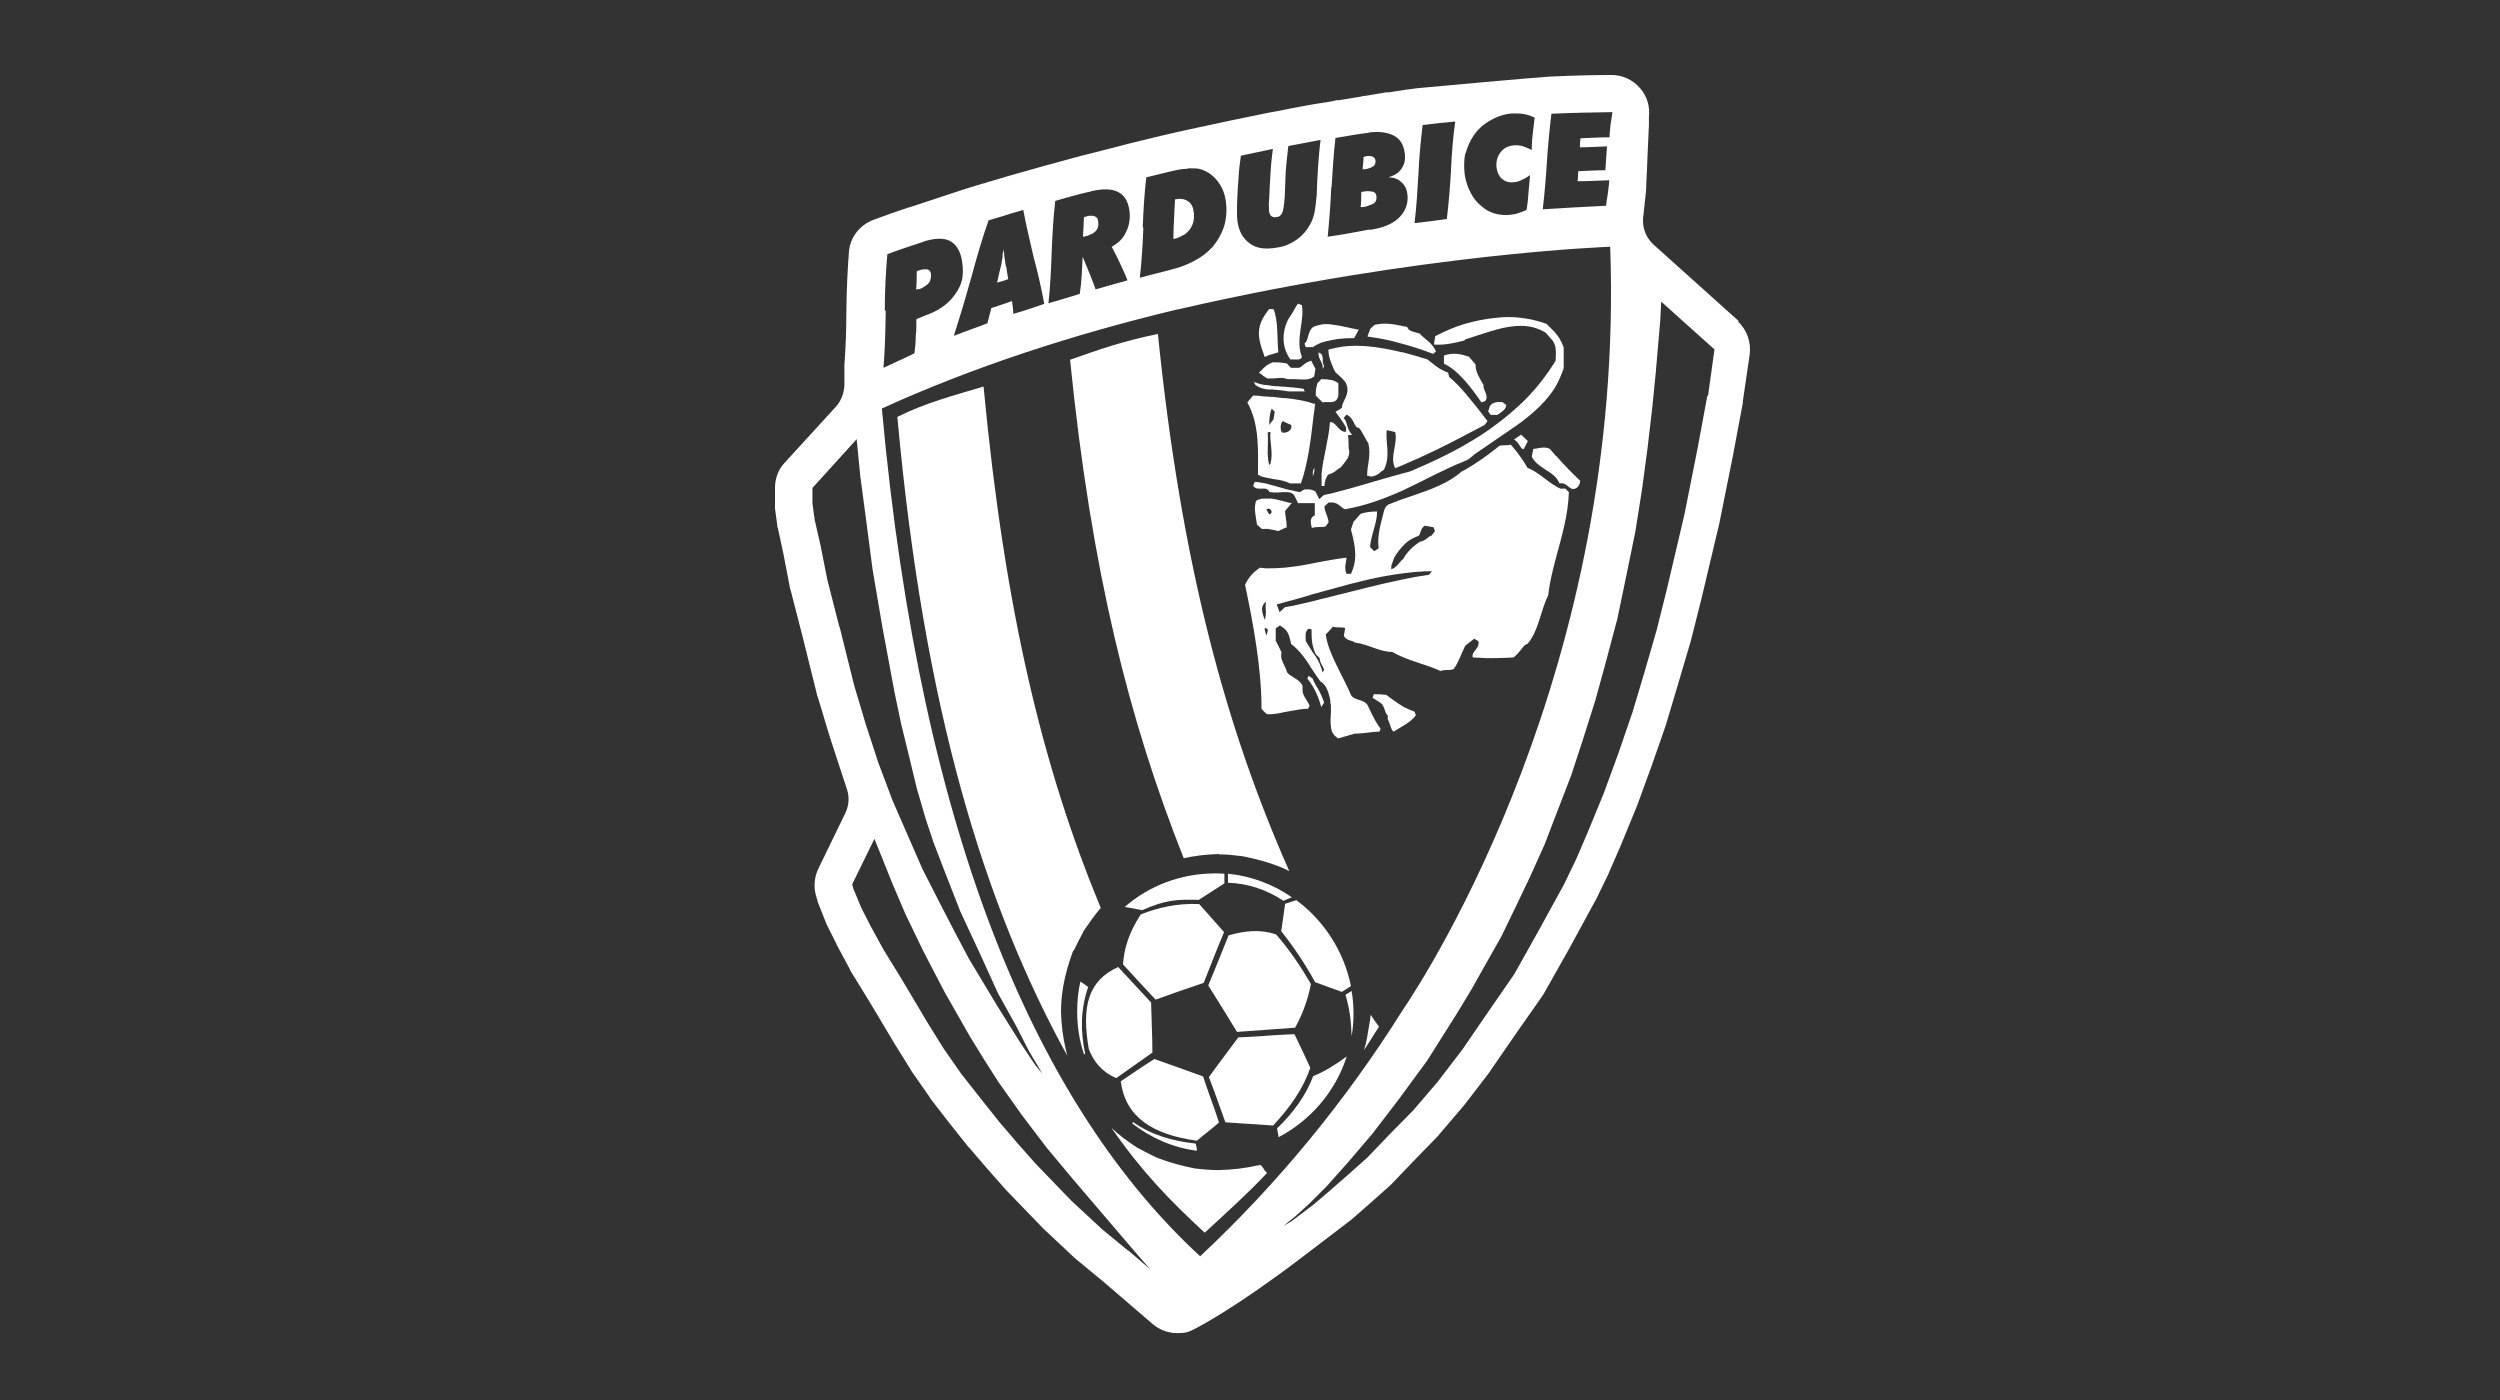 <svg width="100" height="56" viewBox="0 0 100 56" fill="none" xmlns="http://www.w3.org/2000/svg">
<rect x="0" y="0" width="100" height="56" fill="#333333" stroke="none"/>
<path d="M50.564 15.552C50.59 15.565 50.616 15.565 50.642 15.565C50.681 15.578 50.706 15.578 50.745 15.578C50.784 15.578 50.835 15.578 50.874 15.578C51.068 15.604 51.275 15.604 51.442 15.643C51.481 15.643 51.507 15.655 51.533 15.655H52.191L52.14 15.552C51.998 15.526 51.856 15.513 51.739 15.501C51.636 15.488 51.546 15.488 51.442 15.475C51.249 15.462 51.055 15.449 50.874 15.436C50.835 15.423 50.784 15.423 50.745 15.41C50.706 15.41 50.681 15.41 50.642 15.397C50.616 15.397 50.59 15.397 50.564 15.397C50.422 15.371 50.293 15.333 50.151 15.281L50.216 15.397C50.319 15.475 50.435 15.526 50.564 15.552Z" fill="white"/>
<path d="M46.225 39.985C46.858 39.752 47.504 39.533 48.149 39.313C48.42 38.629 48.679 37.957 48.963 37.286C48.627 36.911 48.304 36.537 47.968 36.162C47.078 36.124 46.316 36.304 45.631 36.576C45.14 37.325 44.96 37.97 44.921 38.577C45.347 39.042 45.786 39.52 46.225 39.985Z" fill="white"/>
<path d="M50.577 14.261H50.642L50.745 14.209L50.874 14.17L51.132 14.093C51.081 13.525 51.132 12.814 50.939 12.362H50.771L50.745 12.388C50.706 12.44 50.68 12.479 50.642 12.53C50.616 12.569 50.59 12.608 50.564 12.646C50.474 12.802 50.396 12.957 50.37 13.15C50.306 13.512 50.461 13.912 50.564 14.209V14.261H50.577Z" fill="white"/>
<path d="M51.636 14.377C51.662 14.377 51.688 14.377 51.726 14.377C51.868 14.377 52.036 14.416 52.075 14.274C51.804 13.589 52.191 12.827 52.075 12.207L51.92 12.143C51.843 12.246 51.778 12.362 51.726 12.466C51.649 12.582 51.584 12.698 51.52 12.789C51.481 12.866 51.455 12.944 51.429 13.008C51.313 13.37 51.313 13.718 51.429 14.028C51.481 14.17 51.546 14.287 51.636 14.403V14.377Z" fill="white"/>
<path d="M52.514 13.886C52.617 13.809 52.734 13.757 52.85 13.706C52.979 13.667 53.121 13.628 53.276 13.602C53.573 13.538 53.87 13.525 54.167 13.525L54.348 13.189C53.999 13.124 53.625 13.021 53.276 12.982C53.121 12.957 52.979 12.957 52.85 12.982C52.734 13.008 52.617 13.034 52.514 13.086C52.295 13.279 52.346 13.628 52.178 13.744L52.23 13.886H52.514Z" fill="white"/>
<path d="M48.756 34.174C49.092 34.174 49.402 34.212 49.712 34.251C50.241 34.355 50.719 34.484 51.21 34.677C51.339 34.729 51.455 34.781 51.572 34.845C49.053 29.163 47.258 22.642 46.316 13.357C44.831 13.667 43.978 13.977 42.803 14.39C43.655 22.874 45.179 28.866 47.349 34.329C47.814 34.225 48.279 34.174 48.756 34.161V34.174Z" fill="white"/>
<path d="M45.295 44.944C46.032 45.512 46.922 45.912 47.878 46.029C47.878 45.938 47.852 45.835 47.827 45.744C46.91 45.641 46.057 45.409 45.321 44.879C45.321 44.905 45.295 44.918 45.295 44.931V44.944Z" fill="white"/>
<path d="M48.756 44.892C48.563 44.272 48.317 43.665 48.124 43.058C47.452 42.813 46.832 42.593 46.174 42.361C45.722 42.645 45.27 42.955 44.831 43.252C45.011 44.66 46.07 45.383 47.878 45.628C48.175 45.37 48.459 45.163 48.756 44.905V44.892Z" fill="white"/>
<path d="M51.404 36.162C51.352 36.537 51.3 36.886 51.249 37.247C51.791 37.932 52.23 38.603 52.605 39.288C52.966 39.417 53.328 39.559 53.676 39.675C53.793 39.597 53.922 39.52 54.038 39.443C53.754 38.048 52.966 36.834 51.856 36.007C51.701 36.059 51.546 36.098 51.404 36.15V36.162Z" fill="white"/>
<path d="M52.346 27.032L52.295 27.149C52.385 27.252 52.45 27.355 52.514 27.459C52.669 27.717 52.772 27.988 52.85 28.285C52.85 28.272 52.966 28.104 52.966 28.104C52.927 27.988 52.889 27.898 52.85 27.807C52.746 27.562 52.605 27.394 52.514 27.174V27.149L52.346 27.032Z" fill="white"/>
<path d="M50.306 18.974L50.435 19.052C50.474 19.065 50.526 19.078 50.577 19.09C50.603 19.103 50.629 19.103 50.655 19.103C50.693 19.116 50.719 19.116 50.758 19.129C50.797 19.129 50.848 19.142 50.887 19.155C51.081 19.181 51.275 19.207 51.442 19.271C51.494 19.284 51.546 19.31 51.597 19.336H52.036C52.321 18.535 52.437 17.554 52.54 16.65C52.566 16.482 52.592 16.301 52.605 16.146H52.54C52.295 16.056 52.011 16.004 51.752 15.965C51.649 15.952 51.559 15.94 51.455 15.927C51.262 15.927 51.081 15.888 50.9 15.875H50.771C50.771 15.862 50.667 15.862 50.667 15.862H50.59C50.435 15.836 50.28 15.823 50.125 15.823L49.893 16.095C50.396 16.998 50.319 18.083 50.319 18.987L50.306 18.974ZM51.313 16.843L51.442 16.908L51.649 16.998C51.688 17.128 51.597 17.257 51.442 17.296C51.404 17.308 51.365 17.308 51.313 17.308C51.197 17.283 51.197 16.934 51.313 16.843ZM50.861 16.353H50.874L50.99 16.469L50.939 16.779L50.874 16.856L50.771 16.998C50.771 16.843 50.771 16.585 50.861 16.366V16.353ZM50.745 17.283H50.822C50.771 17.644 50.939 18.096 50.822 18.535L50.771 18.6C50.758 18.561 50.745 18.535 50.745 18.496C50.667 18.109 50.745 17.76 50.706 17.296H50.745V17.283Z" fill="white"/>
<path d="M51.688 20.124C51.61 20.124 51.52 20.098 51.429 20.072C51.236 20.02 51.042 19.969 50.861 19.943C50.822 19.943 50.771 19.943 50.732 19.943H50.629C50.603 19.943 50.577 19.943 50.551 19.943C50.435 19.943 50.332 19.982 50.241 20.033C50.138 20.382 50.241 20.653 50.28 20.989L50.474 21.157H50.551C50.577 21.157 50.603 21.157 50.629 21.157H50.732C50.771 21.17 50.822 21.183 50.861 21.183C50.965 21.195 51.055 21.221 51.12 21.247L51.429 21.105H51.468C51.468 20.963 51.455 20.821 51.429 20.692C51.416 20.601 51.404 20.511 51.404 20.446L51.429 20.408L51.688 20.098V20.124ZM50.771 20.576L50.745 20.537L50.655 20.382C50.68 20.356 50.706 20.343 50.745 20.343C50.848 20.356 50.939 20.524 50.771 20.576Z" fill="white"/>
<path d="M52.579 18.716C52.514 18.794 52.514 18.871 52.514 18.936V18.961C52.514 19.013 52.514 19.052 52.488 19.09C52.488 19.078 52.501 19.065 52.514 19.039C52.579 18.91 52.579 18.78 52.579 18.716Z" fill="white"/>
<path d="M60.559 17.58C60.727 17.683 60.779 17.825 60.843 17.902C60.869 17.941 60.908 17.967 60.947 17.967L61.115 17.644L60.843 17.386L60.559 17.58Z" fill="white"/>
<path d="M52.747 14.093C52.721 14.261 52.798 14.364 52.85 14.48C52.889 14.558 52.927 14.648 52.902 14.764L52.966 14.648C52.85 14.429 52.966 14.325 52.85 14.157L52.747 14.093Z" fill="white"/>
<path d="M58.609 13.576C59.023 13.447 59.462 13.292 59.888 13.176C60.211 13.086 60.521 13.034 60.843 13.034C61.166 13.034 61.502 13.111 61.825 13.305L62.109 13.628C62.29 13.886 62.225 14.209 62.225 14.429C61.838 15.061 61.373 15.643 60.843 16.146C60.534 16.43 60.224 16.701 59.888 16.947C59.488 17.257 59.061 17.528 58.609 17.786C57.899 18.199 57.137 18.548 56.401 18.858C56.285 18.884 56.182 18.923 56.065 18.948C55.097 19.207 54.193 19.504 53.263 19.736C53.16 19.762 53.056 19.775 52.953 19.801L52.837 19.904L52.772 19.969L52.617 19.659C52.579 19.633 52.54 19.62 52.501 19.607C52.385 19.555 52.256 19.581 52.166 19.581L51.998 19.684C51.894 19.672 51.791 19.646 51.701 19.62C51.597 19.607 51.507 19.581 51.404 19.555C51.21 19.504 51.029 19.439 50.848 19.4C50.809 19.387 50.758 19.375 50.719 19.362C50.68 19.349 50.655 19.349 50.616 19.336C50.59 19.336 50.564 19.323 50.538 19.323C50.422 19.297 50.306 19.284 50.19 19.271L50.125 19.426C50.215 19.581 50.383 19.543 50.525 19.543H50.603C50.642 19.555 50.68 19.568 50.706 19.581C50.732 19.607 50.758 19.646 50.784 19.684H50.835C51.016 19.723 51.223 19.684 51.391 19.684C51.507 19.684 51.597 19.684 51.688 19.736C51.714 19.762 51.739 19.775 51.765 19.801L51.92 20.124H52.592V20.614C52.54 20.64 52.501 20.666 52.475 20.705C52.398 20.821 52.437 20.976 52.475 21.118C52.617 21.079 52.721 21.079 52.811 21.079C52.902 21.079 52.953 21.079 53.031 21.053L53.147 20.886C53.095 20.576 52.979 20.472 52.979 20.253L53.147 20.098H53.315C53.573 20.137 53.638 20.317 53.806 20.369C54.619 20.227 55.342 19.956 56.053 19.646C56.918 19.245 57.731 18.78 58.584 18.445C58.635 18.419 58.674 18.406 58.726 18.38C58.958 18.186 59.061 18.109 59.242 17.993C59.449 17.851 59.655 17.709 59.862 17.567C60.185 17.347 60.508 17.128 60.818 16.908C61.36 16.495 61.864 16.056 62.225 15.462C62.354 15.229 62.458 14.997 62.548 14.726V13.899C62.445 13.615 62.329 13.447 62.225 13.331L62.199 13.292L61.864 12.957C61.515 12.827 61.166 12.75 60.818 12.711C60.495 12.672 60.185 12.672 59.862 12.711C59.41 12.75 58.997 12.84 58.584 12.957C58.157 13.086 57.757 13.266 57.408 13.447L57.357 13.783C57.757 13.809 58.17 13.731 58.584 13.615L58.609 13.576Z" fill="white"/>
<path d="M59.036 14.597L58.752 14.261C58.7 14.261 58.661 14.235 58.609 14.222C58.3 14.132 58.054 14.119 57.757 14.222V14.545C58.106 14.713 58.364 14.971 58.609 15.242C58.855 15.526 59.074 15.823 59.255 16.095L59.41 16.043C59.578 15.823 59.294 15.578 59.346 15.41C59.191 15.139 59.023 14.881 59.023 14.609L59.036 14.597Z" fill="white"/>
<path d="M52.63 15.823L52.85 16.043L52.902 16.095C53.018 16.069 53.147 16.095 53.276 16.082C53.392 16.069 53.496 16.017 53.535 15.823V15.333C53.457 15.268 53.367 15.229 53.276 15.203C53.134 15.178 52.979 15.165 52.85 15.165L52.695 15.333C52.63 15.565 52.63 15.668 52.63 15.823Z" fill="white"/>
<path d="M52.463 14.429C52.178 14.493 52.127 14.648 51.959 14.713H51.636L51.468 14.532H51.429C51.223 14.493 51.107 14.493 50.977 14.493C50.848 14.493 50.9 14.493 50.861 14.519C50.81 14.519 50.771 14.558 50.732 14.584C50.693 14.584 50.668 14.622 50.629 14.648C50.603 14.674 50.577 14.7 50.551 14.713C50.487 14.777 50.422 14.855 50.358 14.906L50.551 15.049L50.629 15.1L50.693 15.139H50.732C50.771 15.139 50.823 15.139 50.861 15.139C51.081 15.139 51.236 15.087 51.417 15.139C51.455 15.152 51.481 15.165 51.507 15.165H51.714C52.011 15.165 52.308 15.229 52.501 15.1C52.527 15.087 52.553 15.074 52.566 15.061L52.618 14.752L52.501 14.532L52.45 14.416L52.463 14.429Z" fill="white"/>
<path d="M56.078 14.093C55.123 13.86 54.154 13.718 53.276 13.951C53.224 13.951 53.173 13.977 53.134 13.99C53.134 14.196 53.199 14.403 53.276 14.584C53.315 14.687 53.366 14.803 53.418 14.893C53.56 15.01 53.793 15.229 53.844 15.333L53.896 15.513V15.668C53.844 15.978 53.676 16.095 53.676 16.314L53.56 16.392L53.418 16.469C53.56 16.663 53.728 16.882 53.844 17.102V17.27C53.573 17.296 53.483 16.973 53.289 16.895C53.263 16.882 53.224 16.882 53.199 16.882C53.147 17.593 52.927 18.29 52.863 18.936C52.863 19.103 52.863 19.271 52.863 19.439H52.979C52.979 19.233 53.082 19.013 53.147 18.974C53.199 18.974 53.25 18.936 53.289 18.923C53.457 18.845 53.508 18.742 53.625 18.703C53.806 18.471 53.973 18.316 53.973 18.07C53.909 17.838 53.973 17.567 53.909 17.412L54.09 17.386C53.857 17.192 53.909 16.843 53.741 16.727L53.857 16.585C54.193 16.727 54.141 17.115 54.361 17.115C54.516 17.308 54.632 17.593 54.735 17.735C54.852 18.225 54.684 18.6 54.684 19.026L54.852 19.065C55.136 19.026 55.2 18.871 55.355 18.794C55.639 18.225 55.407 17.735 55.471 17.205L55.807 17.283C55.923 17.747 55.575 18.277 55.807 18.729C55.91 18.69 56.014 18.639 56.117 18.6C57.008 18.225 57.847 17.812 58.648 17.386C58.894 17.257 59.139 17.128 59.384 16.998L59.5 16.843C59.216 16.469 58.932 16.107 58.648 15.772C58.429 15.513 58.196 15.268 57.964 15.074L57.925 14.906C57.538 14.764 57.383 14.597 57.099 14.377C56.763 14.274 56.453 14.183 56.117 14.093H56.078Z" fill="white"/>
<path d="M59.888 16.598C60.043 16.495 60.249 16.379 60.249 16.198L60.094 16.082C60.017 16.082 59.952 16.082 59.888 16.082C59.733 16.107 59.604 16.172 59.578 16.301L59.526 16.456L59.63 16.598H59.888Z" fill="white"/>
<path d="M57.331 14.145L57.434 14.067C57.331 13.731 56.931 13.525 56.789 13.344C56.556 13.266 56.349 13.266 56.285 13.073C56.22 13.073 56.143 13.047 56.065 13.034C55.717 12.957 55.355 12.905 54.981 12.995L54.813 13.15L54.697 13.46C55.174 13.525 55.626 13.615 56.065 13.744C56.505 13.86 56.918 14.002 57.331 14.157V14.145Z" fill="white"/>
<path d="M50.345 46.61C49.815 46.726 49.325 46.79 48.756 46.803C48.434 46.803 48.123 46.778 47.801 46.739C47.271 46.635 46.793 46.506 46.29 46.313C46.006 46.183 45.747 46.041 45.476 45.899C45.102 45.654 44.766 45.409 44.456 45.112C45.67 46.868 46.781 48.004 48.188 49.309C49.079 48.482 49.854 47.798 50.681 46.919C50.5 46.739 50.603 46.778 50.422 46.597C50.396 46.597 50.358 46.61 50.332 46.623L50.345 46.61Z" fill="white"/>
<path d="M51.081 45.124C51.107 45.241 51.12 45.37 51.145 45.486C52.424 44.815 53.418 43.665 53.87 42.258C53.431 42.581 52.979 42.865 52.527 43.045C52.243 43.807 51.739 44.505 51.081 45.137V45.124Z" fill="white"/>
<path d="M54.774 40.966C54.709 41.328 54.671 41.676 54.554 42.012C54.774 41.69 54.942 41.392 55.161 41.07C55.045 40.915 54.929 40.747 54.826 40.592C54.813 40.721 54.8 40.85 54.774 40.966Z" fill="white"/>
<path d="M51.778 41.367C51.016 41.392 50.293 41.47 49.531 41.496C49.144 42.025 48.743 42.542 48.356 43.084C48.588 43.678 48.795 44.285 49.015 44.892C49.647 44.931 50.293 44.983 50.926 45.021C51.584 44.311 52.127 43.562 52.411 42.71C52.217 42.283 51.985 41.793 51.778 41.367Z" fill="white"/>
<path d="M53.818 39.791C53.986 40.334 54.051 40.889 54.064 41.444C54.115 41.16 54.141 40.85 54.141 40.54C54.141 40.23 54.115 39.933 54.064 39.636C53.986 39.688 53.909 39.739 53.818 39.791Z" fill="white"/>
<path d="M47.968 35.982C48.304 35.762 48.627 35.556 48.976 35.336V34.949C48.847 34.936 48.73 34.936 48.614 34.936C47.233 34.936 45.967 35.426 44.986 36.279C45.231 36.317 45.45 36.356 45.683 36.408C46.626 35.995 47.052 35.969 47.968 35.995V35.982Z" fill="white"/>
<path d="M56.078 28.233C55.859 28.104 55.665 27.949 55.446 27.794C55.213 27.768 55.11 27.768 54.955 27.768L54.903 27.91L55.226 28.117C55.394 28.233 55.394 28.569 55.51 28.608V28.763C55.626 28.995 55.626 29.176 55.743 29.267C55.859 29.189 55.988 29.124 56.104 29.047C56.324 28.918 56.505 28.789 56.634 28.608L56.582 28.466C56.401 28.401 56.233 28.324 56.091 28.246L56.078 28.233Z" fill="white"/>
<path d="M62.238 18.238C62.148 18.135 62.07 18.044 61.993 17.954C61.773 17.838 61.489 17.954 61.334 17.954L61.27 18.264C61.463 18.664 61.967 18.806 62.238 19.103C62.29 19.168 62.342 19.245 62.38 19.336C62.639 19.284 62.716 19.504 62.884 19.555C63.116 19.594 63.207 19.336 63.207 19.233C62.91 18.948 62.548 18.587 62.251 18.238H62.238Z" fill="white"/>
<path d="M62.445 19.555C62.367 19.529 62.303 19.491 62.238 19.452C61.825 19.207 61.489 18.858 61.102 18.716C61.011 18.561 60.921 18.419 60.831 18.29C60.702 18.109 60.572 17.941 60.43 17.786C60.224 17.838 60.095 17.786 59.965 17.838L59.875 17.915C59.436 18.264 59.023 18.548 58.597 18.794C58.558 18.819 58.519 18.832 58.468 18.858C57.783 19.452 56.892 19.684 56.053 19.982C55.872 20.046 55.678 20.124 55.523 20.188C55.355 20.304 55.355 20.498 55.304 20.653C55.187 21.092 55.084 21.557 55.149 21.931L54.968 22.048L54.8 21.88C54.864 21.299 55.084 20.924 55.084 20.459C54.864 20.459 54.58 20.485 54.413 20.563L54.141 20.873L54.038 21.183C54.206 21.815 54.322 22.358 54.038 22.952H53.857C53.754 22.68 53.857 22.5 53.857 22.306C53.651 22.332 53.457 22.358 53.25 22.396C53.108 22.422 52.966 22.448 52.824 22.474L52.488 22.538C52.23 22.59 51.959 22.642 51.701 22.668C51.597 22.68 51.507 22.693 51.404 22.706C51.223 22.719 51.029 22.732 50.848 22.732C50.668 22.732 50.758 22.732 50.719 22.732H50.616C50.59 22.732 50.564 22.732 50.538 22.719C50.487 22.719 50.435 22.719 50.396 22.706C50.125 22.9 49.957 23.068 49.802 23.391C50.138 24.979 50.461 26.748 50.461 28.35L50.538 28.44L50.616 28.517L50.681 28.569H50.848C51.055 28.556 51.236 28.517 51.404 28.479C51.507 28.466 51.597 28.44 51.701 28.427C51.907 28.388 52.114 28.35 52.321 28.35L52.385 28.233C52.269 27.962 52.101 27.846 52.101 27.588V27.433C52.023 27.252 51.843 27.162 51.688 27.058C51.61 27.02 51.533 26.955 51.481 26.89C51.455 26.8 51.429 26.723 51.391 26.658C51.3 26.451 51.21 26.335 51.262 26.09L51.029 25.625V25.134L51.197 25.018L51.365 25.134L51.391 25.16C51.559 25.302 51.597 25.56 51.649 25.767L51.688 25.793C52.011 26.051 52.256 26.4 52.475 26.761C52.592 26.929 52.695 27.097 52.811 27.252C53.095 27.42 53.147 27.756 53.212 28.001C53.212 28.066 53.212 28.13 53.237 28.195V28.492C53.224 28.685 53.212 28.892 53.237 29.047C53.237 29.189 53.289 29.318 53.38 29.421L53.522 29.538L54.193 29.344C54.58 29.344 54.852 29.267 55.175 29.267L55.226 29.15C55.071 28.956 54.955 28.737 54.735 28.272C54.619 27.936 54.129 28.053 54.025 27.768C53.793 27.226 53.457 26.658 53.237 26.103C53.134 25.857 53.057 25.612 53.031 25.38L53.237 25.16L53.315 25.07C53.522 25.121 53.638 25.07 53.806 25.121L53.754 25.431C53.857 25.651 54.141 25.612 54.193 25.702C54.735 25.767 55.175 26.077 55.691 26.077C55.807 26.141 55.923 26.206 56.053 26.258C56.582 26.49 57.189 26.632 57.615 26.839C57.861 26.761 57.951 26.839 58.145 26.761C58.338 26.516 58.455 26.128 58.597 25.857L58.622 25.819L58.971 25.547L59.139 25.651C59.191 25.961 58.855 26.038 58.907 26.296C59.255 26.322 59.565 26.335 59.875 26.322C60.108 26.322 60.327 26.309 60.547 26.296C60.676 26.193 60.753 26.09 60.831 25.999C60.921 25.883 60.986 25.78 61.102 25.754C61.554 25.224 61.618 24.424 61.928 23.817C61.98 23.313 62.109 22.81 62.238 22.319C62.471 21.454 62.729 20.588 62.755 19.684L62.613 19.543H62.445V19.555ZM50.538 24.178L50.564 24.14L50.642 24.062C50.59 24.308 50.693 24.566 50.577 24.811V24.76C50.513 24.579 50.422 24.333 50.538 24.178ZM50.655 25.444V25.418C50.642 25.418 50.577 25.134 50.577 25.134C50.603 25.134 50.629 25.121 50.642 25.134C50.784 25.147 50.655 25.366 50.655 25.444ZM52.902 26.89C52.889 26.826 52.863 26.774 52.85 26.723C52.773 26.477 52.656 26.283 52.514 26.103C52.424 25.948 52.321 25.806 52.23 25.638C52.23 25.457 52.178 25.263 52.346 25.147L52.463 25.173C52.463 25.418 52.463 25.625 52.514 25.844C52.54 25.948 52.579 26.051 52.63 26.167L52.785 26.322C52.785 26.4 52.811 26.477 52.85 26.555C52.889 26.619 52.928 26.697 52.966 26.787L52.902 26.903V26.89ZM57.163 22.99C56.789 23.042 56.427 23.107 56.078 23.184C55.136 23.378 54.219 23.623 53.276 23.856C53.134 23.894 52.992 23.933 52.85 23.959C52.747 23.985 52.63 24.023 52.514 24.049C52.256 24.114 51.985 24.166 51.727 24.23C51.623 24.243 51.533 24.269 51.429 24.282H51.404L51.184 24.488L51.068 24.178C51.197 24.14 51.313 24.114 51.429 24.075C51.533 24.049 51.623 24.023 51.727 23.998C51.985 23.92 52.256 23.856 52.514 23.765L52.85 23.675C52.992 23.636 53.134 23.597 53.276 23.559C54.193 23.3 55.149 23.055 56.078 22.939C56.479 22.887 56.866 22.848 57.279 22.848L57.163 22.99ZM57.279 21.415C57.111 21.454 57.06 21.622 56.789 21.673C56.556 21.828 56.285 22.061 56.13 22.358C56.13 22.371 56.104 22.384 56.078 22.396C55.962 22.526 55.846 22.706 55.652 22.771V22.629L55.769 22.306C55.859 22.151 55.962 22.009 56.078 21.88C56.246 21.686 56.44 21.544 56.724 21.441C56.84 21.402 56.789 21.144 56.995 21.027L57.344 21.092L57.396 21.247L57.279 21.402V21.415Z" fill="white"/>
<path d="M43.526 39.481C43.423 39.404 43.32 39.326 43.216 39.262C43.126 39.649 43.087 40.049 43.087 40.463C43.087 41.057 43.178 41.638 43.358 42.167C43.358 42.167 43.384 42.167 43.41 42.167C43.216 41.263 43.216 40.385 43.526 39.481Z" fill="white"/>
<path d="M42.945 38.035C43.074 37.764 43.216 37.492 43.358 37.221C43.578 36.898 43.785 36.602 44.03 36.317C41.731 30.765 40.195 24.488 39.342 15.462C38.219 15.797 36.992 16.12 35.894 16.676C36.953 28.324 39.342 36.15 42.7 42.245C42.674 42.18 42.661 42.116 42.648 42.051C42.519 41.522 42.454 41.018 42.441 40.476C42.441 40.153 42.467 39.843 42.519 39.507C42.609 38.978 42.752 38.5 42.932 38.009L42.945 38.035Z" fill="white"/>
<path d="M46.096 42.103C46.096 41.444 46.057 40.773 46.044 40.101C45.605 39.636 45.166 39.145 44.727 38.681C43.526 39.223 43.255 40.256 43.552 41.961C43.746 42.464 44.069 42.877 44.65 43.123C45.127 42.787 45.618 42.438 46.096 42.103Z" fill="white"/>
<path d="M51.804 41.108C52.127 40.527 52.321 39.946 52.437 39.365C52.036 38.668 51.584 37.996 51.042 37.376C50.448 37.17 49.802 37.221 49.144 37.415C48.873 38.074 48.614 38.745 48.33 39.417C48.718 40.036 49.105 40.656 49.48 41.276C50.254 41.225 51.029 41.16 51.791 41.108H51.804Z" fill="white"/>
<path d="M49.118 35.31C49.918 35.336 50.654 35.581 51.339 36.033C51.455 35.982 51.571 35.93 51.675 35.891C50.926 35.375 50.048 35.039 49.118 34.949V35.31Z" fill="white"/>
<path d="M36.746 11.575C36.824 11.549 36.889 11.523 36.94 11.484C37.031 11.433 37.095 11.381 37.147 11.329C37.224 11.226 37.25 11.097 37.237 10.968C37.237 10.864 37.173 10.8 37.095 10.774C37.056 10.774 37.005 10.774 36.94 10.774C36.889 10.774 36.811 10.8 36.734 10.826C36.708 10.826 36.695 10.851 36.669 10.851C36.669 11.11 36.669 11.342 36.643 11.601C36.643 11.562 36.708 11.575 36.746 11.562V11.575Z" fill="white"/>
<path d="M43.63 9.379C43.72 9.341 43.785 9.289 43.836 9.237C43.914 9.147 43.953 9.018 43.927 8.876C43.927 8.76 43.875 8.682 43.797 8.656C43.746 8.63 43.694 8.63 43.63 8.63C43.578 8.63 43.513 8.63 43.436 8.669C43.41 8.669 43.384 8.669 43.358 8.695C43.346 8.953 43.333 9.211 43.32 9.47C43.358 9.47 43.384 9.47 43.423 9.444C43.501 9.444 43.565 9.405 43.63 9.366V9.379Z" fill="white"/>
<path d="M47.349 9.405C47.439 9.341 47.529 9.263 47.594 9.173C47.736 8.979 47.788 8.747 47.749 8.475C47.723 8.269 47.646 8.127 47.516 8.049C47.465 8.011 47.413 7.985 47.349 7.972C47.245 7.946 47.142 7.946 47.026 7.972H47C46.987 8.256 46.974 8.514 46.961 8.772C46.948 9.044 46.935 9.302 46.935 9.56C47.09 9.534 47.219 9.47 47.323 9.405H47.349Z" fill="white"/>
<path d="M54.761 6.732C54.839 6.706 54.89 6.68 54.929 6.655C54.993 6.603 55.032 6.525 55.019 6.435C55.019 6.37 54.981 6.306 54.929 6.28C54.89 6.254 54.826 6.241 54.761 6.241H54.709C54.645 6.241 54.593 6.267 54.541 6.28C54.541 6.448 54.516 6.616 54.503 6.771C54.529 6.771 54.541 6.771 54.567 6.771C54.645 6.771 54.709 6.745 54.761 6.732Z" fill="white"/>
<path d="M54.955 8.14C55.032 8.075 55.071 7.985 55.058 7.868C55.058 7.778 55.019 7.714 54.942 7.675C54.903 7.675 54.839 7.649 54.761 7.649C54.684 7.649 54.697 7.649 54.658 7.649C54.593 7.649 54.529 7.675 54.451 7.675C54.451 7.881 54.451 8.075 54.425 8.282C54.451 8.282 54.477 8.282 54.516 8.282C54.606 8.282 54.697 8.243 54.761 8.217C54.852 8.191 54.916 8.165 54.955 8.127V8.14Z" fill="white"/>
<path d="M69.56 12.853L66.138 9.78C65.841 9.509 65.686 9.108 65.725 8.708L65.841 7.649C65.841 7.546 65.867 7.068 65.893 6.474V6.409C65.919 5.906 65.945 5.286 65.957 4.989C65.957 4.924 65.957 4.86 65.957 4.782V4.743V4.718V4.692C66.009 4.266 65.88 3.839 65.596 3.517C65.312 3.194 64.898 3 64.472 3H64.434C63.633 3 62.806 3.026 61.967 3.065C61.515 3.09 57.034 3.491 56.685 3.529C56.53 3.542 56.001 3.62 55.536 3.697H55.42C54.839 3.801 54.658 3.826 54.58 3.839H54.555C54.516 3.839 54.477 3.852 54.438 3.865L54.27 3.891C54.025 3.93 53.78 3.969 53.56 4.007H53.47C53.367 4.033 53.263 4.059 53.16 4.072C53.044 4.085 52.617 4.162 52.514 4.175C52.321 4.214 52.14 4.24 51.946 4.278L51.675 4.33C51.52 4.356 51.365 4.395 51.223 4.421C51.055 4.446 50.668 4.524 50.538 4.55L50.358 4.588C50.022 4.653 49.647 4.73 49.286 4.808C48.911 4.885 46.742 5.35 46.406 5.441L45.45 5.673C45.334 5.699 45.076 5.764 44.688 5.867C44.056 6.035 43.513 6.164 43.268 6.228C43.242 6.228 43.203 6.241 43.178 6.254L43.074 6.28C42.687 6.383 42.274 6.5 41.744 6.642L40.285 7.055C40.104 7.107 39.898 7.171 39.678 7.236L39.6 7.262H39.575C39.497 7.287 39.42 7.313 39.342 7.339H39.316C39.239 7.365 39.174 7.391 39.11 7.404C38.877 7.468 38.051 7.739 37.508 7.92C36.979 8.101 36.643 8.204 36.45 8.269C36.424 8.269 36.385 8.295 36.359 8.295L36.243 8.333C35.856 8.463 35.404 8.617 34.926 8.798C34.383 9.005 33.996 9.509 33.957 10.077C33.906 10.761 33.867 11.484 33.854 12.44V12.479C33.854 13.215 33.828 13.899 33.776 14.609C33.776 14.635 33.776 14.674 33.776 14.713V15.436C33.751 15.746 33.647 16.03 33.441 16.262L31.387 18.509C31.129 18.781 31 19.142 31 19.517V20.137C31 20.201 31 20.266 31 20.343L31.09 21.002C31.09 21.04 31.09 21.079 31.116 21.131L31.336 22.151L31.594 23.494C31.594 23.52 31.594 23.546 31.62 23.584L32.098 25.444L32.679 27.781C32.679 27.807 32.679 27.833 32.705 27.859L33.195 29.486L33.88 31.578C33.983 31.888 33.957 32.224 33.815 32.521L32.73 34.755C32.575 35.091 32.537 35.465 32.64 35.827L32.692 36.007C32.705 36.059 32.718 36.111 32.743 36.162L33.04 36.911C33.053 36.95 33.066 36.989 33.092 37.028L33.454 37.751C33.454 37.764 33.467 37.777 33.467 37.789L33.996 38.771C33.996 38.797 34.009 38.823 34.022 38.836L34.784 40.075L35.778 41.741L36.437 42.8C36.45 42.826 36.462 42.852 36.475 42.865L37.186 43.885C37.186 43.911 37.212 43.923 37.212 43.937L37.961 44.905L38.722 45.861C38.722 45.873 38.748 45.886 38.761 45.899L39.549 46.816L40.246 47.604L41.706 49.115C41.718 49.128 41.744 49.154 41.757 49.166L42.997 50.329C43.023 50.342 43.048 50.367 43.074 50.393L44.094 51.233L46.109 52.963C46.38 53.196 46.729 53.325 47.09 53.325C47.452 53.325 47.555 53.273 47.762 53.17C47.917 53.092 49.402 52.33 52.049 50.316L54.064 48.779L54.787 48.146L55.614 47.41C55.639 47.384 55.665 47.359 55.691 47.333L56.53 46.455L57.499 45.46C57.525 45.434 57.551 45.409 57.563 45.383L58.545 44.233C58.558 44.208 58.584 44.195 58.597 44.169L59.578 42.89C59.591 42.877 59.604 42.852 59.617 42.826L60.624 41.367L61.709 39.817C61.735 39.778 61.76 39.739 61.786 39.688L62.755 37.97L63.788 36.072C63.801 36.046 63.814 36.033 63.827 36.007L64.33 34.974C64.33 34.961 64.343 34.949 64.343 34.936L64.795 33.903L65.454 32.301C65.454 32.288 65.467 32.263 65.48 32.237L66.074 30.61L66.642 28.982C66.642 28.97 66.642 28.956 66.655 28.931L67.145 27.291L67.636 25.625C67.636 25.612 67.636 25.586 67.649 25.573L68.062 23.933L68.773 20.937L69.315 18.238L69.715 16.107C69.715 16.082 69.715 16.069 69.715 16.043L69.987 14.183C70.051 13.693 69.883 13.189 69.509 12.853H69.56ZM61.877 6.474C61.915 5.828 61.98 5.195 62.057 4.55C62.871 4.511 63.685 4.498 64.498 4.485C64.472 4.653 64.447 4.834 64.421 4.989C64.408 5.17 64.382 5.337 64.382 5.492C63.995 5.492 63.594 5.518 63.22 5.531C63.207 5.66 63.194 5.776 63.194 5.893C63.556 5.893 63.917 5.867 64.279 5.854C64.253 6.177 64.24 6.487 64.214 6.81C63.852 6.81 63.491 6.835 63.129 6.848C63.129 6.99 63.116 7.132 63.103 7.249C63.517 7.249 63.943 7.223 64.369 7.21C64.369 7.378 64.33 7.546 64.317 7.713C64.291 7.881 64.266 8.062 64.24 8.23C63.401 8.269 62.561 8.32 61.709 8.372C61.786 7.726 61.838 7.094 61.877 6.461V6.474ZM58.622 6.151C58.687 5.893 58.79 5.66 58.932 5.441C59.113 5.17 59.333 4.976 59.604 4.821C59.875 4.666 60.159 4.563 60.482 4.537C60.663 4.537 60.805 4.537 60.96 4.563C61.115 4.588 61.244 4.64 61.386 4.705C61.36 4.924 61.334 5.131 61.309 5.35C61.283 5.57 61.27 5.776 61.27 5.996C61.128 5.931 60.998 5.88 60.895 5.841C60.766 5.815 60.65 5.802 60.534 5.815C60.314 5.841 60.133 5.931 60.017 6.099C59.888 6.267 59.836 6.474 59.862 6.706C59.888 6.9 59.965 7.055 60.082 7.158C60.211 7.262 60.366 7.313 60.547 7.287C60.663 7.287 60.766 7.249 60.869 7.197C60.986 7.145 61.102 7.081 61.205 7.003C61.179 7.236 61.166 7.455 61.141 7.688C61.128 7.933 61.102 8.153 61.063 8.398C60.947 8.45 60.844 8.488 60.727 8.527C60.624 8.566 60.521 8.579 60.404 8.592C60.185 8.617 59.978 8.592 59.785 8.54C59.578 8.475 59.41 8.385 59.255 8.243C59.074 8.101 58.919 7.907 58.816 7.688C58.7 7.468 58.622 7.223 58.584 6.952C58.558 6.667 58.558 6.396 58.609 6.138L58.622 6.151ZM56.737 6.965C56.763 6.319 56.827 5.66 56.905 5.002C57.331 4.95 57.77 4.898 58.209 4.86C58.119 5.505 58.067 6.164 58.041 6.81C58.003 7.455 57.951 8.114 57.873 8.76C57.447 8.824 57.008 8.876 56.582 8.927C56.66 8.269 56.698 7.623 56.737 6.965ZM53.263 7.494C53.302 6.848 53.341 6.19 53.418 5.518C53.819 5.454 54.232 5.376 54.632 5.324C54.684 5.324 54.722 5.324 54.761 5.299C55.187 5.247 55.523 5.299 55.756 5.428C56.027 5.57 56.156 5.815 56.195 6.164C56.221 6.409 56.169 6.59 56.053 6.758C55.949 6.913 55.769 7.029 55.523 7.094C55.756 7.094 55.923 7.158 56.053 7.287C56.195 7.404 56.272 7.571 56.298 7.778C56.337 8.14 56.221 8.45 55.962 8.708C55.691 8.966 55.329 9.108 54.852 9.186H54.748C54.206 9.289 53.664 9.392 53.108 9.47C53.173 8.798 53.224 8.153 53.25 7.494H53.263ZM49.492 7.933C49.505 7.636 49.518 7.365 49.544 7.081C49.557 6.797 49.596 6.513 49.635 6.228C50.048 6.138 50.487 6.048 50.913 5.957C50.874 6.28 50.836 6.603 50.822 6.926C50.797 7.236 50.784 7.559 50.771 7.894C50.758 8.088 50.745 8.204 50.758 8.269V8.424C50.771 8.527 50.81 8.605 50.848 8.643C50.913 8.682 50.977 8.708 51.055 8.682C51.171 8.682 51.249 8.605 51.287 8.514C51.339 8.411 51.365 8.191 51.391 7.843L51.429 6.848C51.455 6.513 51.494 6.19 51.533 5.841C51.959 5.764 52.398 5.673 52.824 5.596C52.773 5.983 52.747 6.345 52.721 6.693C52.695 7.055 52.682 7.429 52.669 7.791C52.643 8.075 52.617 8.308 52.579 8.501C52.54 8.695 52.475 8.85 52.411 8.966C52.269 9.224 52.101 9.418 51.869 9.586C51.636 9.741 51.404 9.857 51.12 9.896C50.655 9.986 50.267 9.948 49.996 9.741C49.854 9.638 49.738 9.509 49.66 9.366C49.57 9.199 49.518 9.018 49.492 8.811C49.48 8.721 49.48 8.605 49.48 8.463C49.48 8.32 49.48 8.127 49.492 7.894V7.933ZM45.709 9.095C45.734 8.437 45.773 7.765 45.851 7.094C46.174 7.016 46.483 6.939 46.806 6.861C47.013 6.81 47.194 6.771 47.362 6.758C47.426 6.758 47.491 6.758 47.542 6.732C47.749 6.732 47.917 6.732 48.033 6.771C48.317 6.861 48.537 7.029 48.705 7.249C48.886 7.481 49.002 7.752 49.04 8.114C49.079 8.424 49.053 8.747 48.963 9.057C48.86 9.366 48.705 9.638 48.498 9.883C48.279 10.116 48.046 10.296 47.762 10.438C47.646 10.503 47.504 10.567 47.375 10.619C47.168 10.697 46.948 10.761 46.69 10.826C46.316 10.916 45.954 11.019 45.593 11.11C45.67 10.438 45.709 9.767 45.734 9.108L45.709 9.095ZM42.067 10.077C42.093 9.405 42.132 8.721 42.209 8.036C42.648 7.907 43.113 7.778 43.552 7.675C43.578 7.675 43.617 7.675 43.642 7.649C44.094 7.546 44.456 7.546 44.714 7.675C44.973 7.804 45.128 8.049 45.179 8.437C45.218 8.747 45.166 9.044 45.037 9.289C44.921 9.547 44.727 9.728 44.469 9.87C44.585 10.102 44.701 10.309 44.805 10.542C44.908 10.761 45.011 10.981 45.102 11.213C44.676 11.329 44.249 11.459 43.823 11.575C43.759 11.407 43.707 11.239 43.642 11.097C43.617 11.032 43.604 10.981 43.578 10.929C43.488 10.71 43.397 10.49 43.307 10.27C43.294 10.529 43.281 10.761 43.268 11.007C43.255 11.265 43.229 11.497 43.191 11.755C42.777 11.885 42.351 12.014 41.938 12.13C42.015 11.446 42.041 10.761 42.067 10.09V10.077ZM39.549 8.811C39.743 8.76 39.923 8.695 40.117 8.643C40.388 8.553 40.66 8.475 40.931 8.398C41.047 9.031 41.202 9.651 41.344 10.283C41.512 10.903 41.654 11.523 41.77 12.156C41.357 12.298 40.944 12.44 40.53 12.556C40.53 12.388 40.505 12.207 40.479 12.04C40.349 12.091 40.233 12.13 40.117 12.169C39.962 12.22 39.807 12.272 39.652 12.324C39.6 12.53 39.549 12.724 39.497 12.931C39.11 13.086 38.709 13.215 38.322 13.37L38.154 13.434C38.206 13.254 38.27 13.073 38.322 12.892C38.516 12.285 38.684 11.691 38.852 11.097C39.058 10.335 39.278 9.56 39.549 8.798V8.811ZM35.391 12.427C35.391 11.665 35.429 10.916 35.494 10.167C35.933 9.999 36.385 9.857 36.837 9.702C36.876 9.702 36.914 9.676 36.94 9.663C37.392 9.521 37.754 9.509 37.999 9.638C38.141 9.715 38.258 9.831 38.335 9.986C38.413 10.128 38.464 10.296 38.49 10.503C38.529 10.748 38.516 10.955 38.49 11.162C38.451 11.303 38.413 11.433 38.348 11.536C38.322 11.601 38.283 11.665 38.232 11.73C37.999 12.091 37.638 12.375 37.147 12.569L36.966 12.634C36.863 12.685 36.76 12.724 36.656 12.763C36.656 12.995 36.656 13.215 36.63 13.447C36.63 13.68 36.605 13.899 36.579 14.132C36.166 14.338 35.739 14.519 35.339 14.713C35.404 13.938 35.416 13.176 35.429 12.427H35.391ZM33.57 25.057L33.092 23.184L32.821 21.815L32.588 20.795L32.498 20.137V19.517L34.267 17.567L34.409 19.026L34.629 20.679L34.9 22.758L35.3 25.108L35.778 27.678L36.049 28.97L36.359 30.235L36.669 31.526L37.031 32.766L37.341 33.696L37.702 34.639L38.413 36.459L39.213 38.177L39.923 39.739L40.634 41.018L41.163 42.051L41.693 42.942L41.421 42.619L40.801 41.69L39.91 40.269L38.761 38.358L38.18 37.26L37.56 36.059L36.902 34.768L36.32 33.438L35.701 32.017L35.132 30.506L34.642 29.008L34.164 27.407L33.583 25.07L33.57 25.057ZM45.115 50.019L44.094 49.179L42.855 48.03L41.434 46.558L40.724 45.757L39.962 44.866L39.213 43.923L38.451 42.955L37.741 41.935L37.082 40.876L36.101 39.223L35.339 37.983L34.809 37.015L34.448 36.304L34.138 35.556L34.086 35.375L34.977 33.554L35.3 34.355L35.688 35.323L36.217 36.563L36.927 38.035L37.78 39.675L38.787 41.444L39.368 42.387L39.936 43.278L40.879 44.608L41.86 45.899L42.894 47.139L43.875 48.288L45.386 50.057L46.006 50.768L45.115 50.006V50.019ZM48.02 50.264C41.641 44.388 36.863 33.786 35.274 16.34C38.903 14.687 42.894 13.383 47.103 12.375C47.155 12.375 47.194 12.35 47.233 12.35C56.905 10.128 64.408 9.87 64.408 9.87C65.015 26.697 57.099 38.939 56.104 40.411C53.806 44.066 51.107 47.346 48.007 50.251L48.02 50.264ZM68.295 15.823L67.907 17.915L67.378 20.576L66.668 23.597L66.267 25.199L65.79 26.852L65.299 28.492L64.731 30.145L64.15 31.733L63.491 33.334L63.052 34.355L62.561 35.375L61.541 37.234L60.572 38.965L59.501 40.514L58.493 41.986L57.512 43.265L56.53 44.414L55.562 45.396L54.71 46.287L53.87 47.036L53.16 47.656L52.54 48.185L51.649 48.857L51.339 49.037L51.83 48.637L52.359 48.159L53.069 47.449L53.909 46.506L54.89 45.357L55.949 43.975L57.086 42.425L58.235 40.605L58.855 39.584L59.436 38.551L60.056 37.454L60.637 36.253L61.205 35.065L61.786 33.773L62.316 32.392L62.845 31.023L63.323 29.564L63.814 28.014L64.253 26.413L64.692 24.76L65.053 23.029L65.415 21.26L65.686 19.543L65.906 17.89L66.087 16.34L66.229 14.919L66.409 12.827L66.448 12.065L68.579 13.977L68.321 15.836L68.295 15.823Z" fill="white"/>
<path d="M40.324 11.149C40.298 11.007 40.285 10.864 40.259 10.735C40.259 10.71 40.259 10.684 40.233 10.645C40.207 10.464 40.181 10.322 40.169 10.219C40.169 10.154 40.169 10.102 40.143 10.051V9.948L40.104 10.18C40.104 10.219 40.104 10.245 40.104 10.283C40.078 10.387 40.065 10.49 40.052 10.58C39.988 10.826 39.936 11.058 39.885 11.303L40.117 11.239C40.194 11.213 40.272 11.187 40.337 11.162L40.324 11.149Z" fill="white"/>
</svg>

